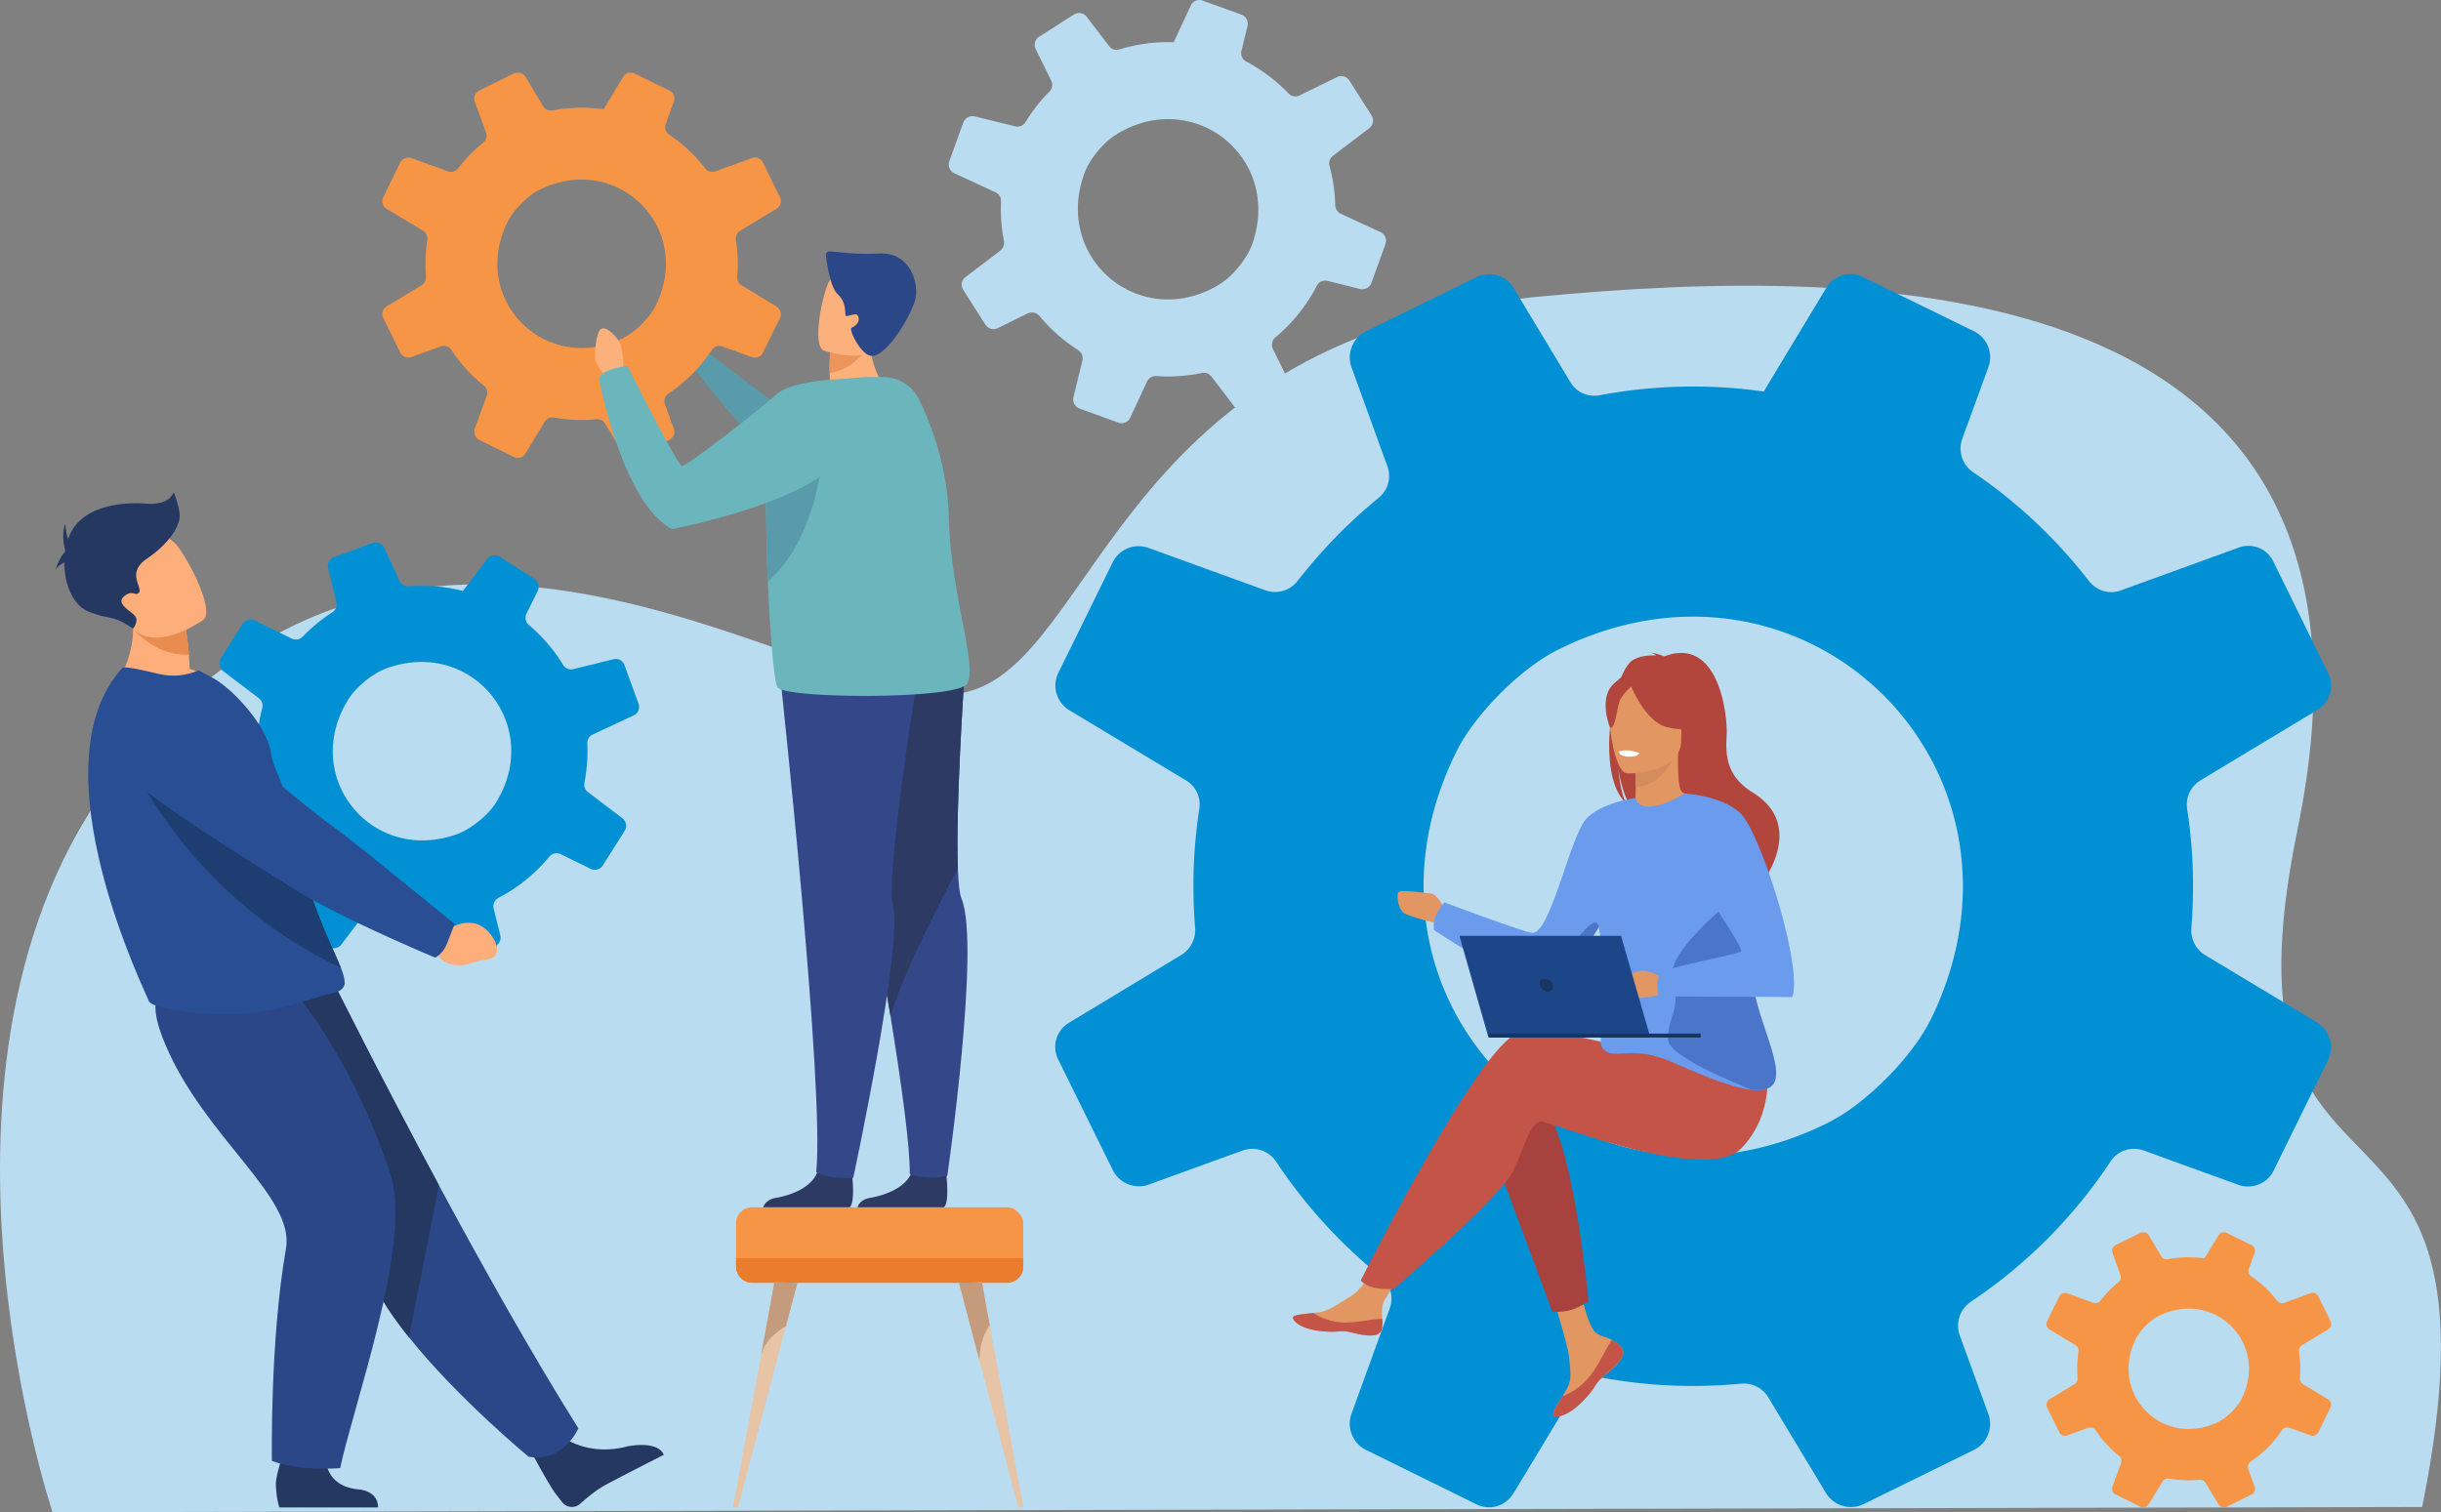 <?xml version="1.0" encoding="UTF-8"?> <svg xmlns="http://www.w3.org/2000/svg" viewBox="0 0 2048.6 1269.5"><rect x="0" y="0" width="2048.6" height="1269.5" fill="#808080" stroke="none"/><defs><style>.cls-1{fill:#badcf0;}.cls-2{fill:#e88c50;}.cls-3{fill:#1e3d70;}.cls-4{fill:#243862;}.cls-5{fill:#2b4788;}.cls-6{fill:#0290d4;}.cls-7{fill:#fdae7b;}.cls-8{fill:#294e94;}.cls-9{fill:#f79547;}.cls-10{fill:#e29763;}.cls-11{fill:#c45447;}.cls-12{fill:#a8423e;}.cls-13{fill:#b2453c;}.cls-14{fill:#d48b5d;}.cls-15{fill:#6a9bec;}.cls-16{fill:#fff;}.cls-17{fill:#4b75c9;}.cls-18{fill:#1c4688;}.cls-19{fill:#173560;}.cls-20{fill:#eb7c2b;}.cls-21{fill:#e6c4a5;}.cls-22{fill:#c49b7c;}.cls-23{fill:#599bab;}.cls-24{fill:#fcb07b;}.cls-25{fill:#2c3a64;}.cls-26{fill:#344889;}.cls-27{fill:#eb955d;}.cls-28{fill:#6bb5bd;}</style></defs><g id="Laag_2" data-name="Laag 2"><g id="_Layer_" data-name="&lt;Layer&gt;"><path class="cls-1" d="M44.1,1269.5S-88.1,875.4,105.3,640.1c249.5-303.6,572-49.8,693-57.2s127.8-298.7,489.3-333.5c279.5-26.9,738.5-29,640.6,446.9-74.5,361.7,185.3,169.1,104.6,568.8Z"></path><path class="cls-2" d="M376.6,760.5l9.3,7.5s25.3-9,31.1,21.1c0,0,1.5,12.8-6.7,12.8s-4.7-1.4-16.2-1.1-21.1-5.7-22.8-15l-5.5-7.9Z"></path><path class="cls-3" d="M375.6,776.7c7.4-7.8,6.8-13.5,6.8-13.5s-85.6-70-94.3-75.7c-5.9-3.9-68.9-59.8-98.3-93.8-14.6-16.9-32.7-10.4-53.4-4.4l-17.1,4.9c-20.6,5.9-25.9,34.7-9,48.7,47.5,39.4,126.7,83.7,141.5,93,36.8,23.1,108.7,50.6,108.7,50.6A45.8,45.8,0,0,0,375.6,776.7Z"></path><path class="cls-4" d="M473.2,1207s20.8,15.6,52.6,7.4c0,0,25.7-5.9,31.3,6.9,0,0-39.4,20-49.3,25.5-7.5,4.1-15.3,10.6-20.9,15.6a10.3,10.3,0,0,1-14.9-1.1l-5.9-7.6c-6.1-8.3-20.2-34.8-20.2-34.8Z"></path><path class="cls-5" d="M485.4,1199.1s-12.6,29.2-41.8,23.8c0,0-59.6-49.2-100.4-100.3-13.3-16.6-24.6-33.3-31.2-48.7-27.1-62.7-100.2-156.3-146.7-203.7l116.3-42.1s37.3,75,86.8,167C404.1,1061.4,446.2,1136.7,485.4,1199.1Z"></path><path class="cls-6" d="M492.2,645.6a140,140,0,0,0,.7-21.4,7.7,7.7,0,0,1,4.6-7.6l34.3-16a7.9,7.9,0,0,0,4.1-9.8L524,558.2a7.7,7.7,0,0,0-9-4.8l-33.8,8.3a7.7,7.7,0,0,1-8.6-3.5,138,138,0,0,0-28.8-33.6,7.9,7.9,0,0,1-1.9-9.5l9.4-19.1a8.1,8.1,0,0,0-2.9-10.2l-29.1-18.4a7.8,7.8,0,0,0-10.4,1.9l-20.4,26.8a136.7,136.7,0,0,0-19.3-3.5,153.3,153.3,0,0,0-26.2-.4,7.7,7.7,0,0,1-7.6-4.4l-12.9-27.7a8,8,0,0,0-10-4.2l-32,11.7a8,8,0,0,0-5.1,9.5l6.9,28.4a7.8,7.8,0,0,1-3.3,8.4,144.5,144.5,0,0,0-24.9,20.5,8.1,8.1,0,0,1-9.3,1.7l-30.9-15.2a8,8,0,0,0-10.3,2.9l-18.3,28.9a8,8,0,0,0,1.9,10.6l30.1,22.9a7.7,7.7,0,0,1,2.8,8.3,144.4,144.4,0,0,0-3.9,21.2c-.4,3.8-.7,7.6-.8,11.4a8.5,8.5,0,0,1-4.7,7.3l-33,15.3a7.8,7.8,0,0,0-4.1,9.7l11.8,32.2a8.1,8.1,0,0,0,9.6,5.1l26.8-6.6a8.1,8.1,0,0,1,9,4.1,137.8,137.8,0,0,0,25.4,34.7,8.3,8.3,0,0,1,1.6,9.3l-13.7,27.9a8.1,8.1,0,0,0,2.9,10.5l28.9,18.3a8,8,0,0,0,10.5-1.9l20-26.3a7.9,7.9,0,0,1,8.7-2.8,146.8,146.8,0,0,0,24.1,4.7,120.1,120.1,0,0,0,13.3.8,8.1,8.1,0,0,1,7.1,4.6l13.1,28.1a8,8,0,0,0,10.1,4.3l32-11.7a8.1,8.1,0,0,0,5.1-9.4l-5.6-22.6a8.1,8.1,0,0,1,4.1-9,137.4,137.4,0,0,0,42.7-34.6,8,8,0,0,1,9.6-2l25,12.3a7.9,7.9,0,0,0,10.2-2.9l18.3-28.9a8,8,0,0,0-1.9-10.7l-28.9-22a7.8,7.8,0,0,1-2.9-7.8C491.2,653.3,491.8,649.5,492.2,645.6ZM383.5,700.3c-72.1,25.8-132.1-49.2-90.6-114,6.2-9.8,20.2-21.1,31.1-25.1,72.2-26.5,132.6,48.1,92,113C409.5,684.5,394.9,696.2,383.5,700.3Z"></path><path class="cls-4" d="M368.4,995.1l-25.2,127.5c-13.3-16.6-24.6-33.3-31.2-48.7-27.1-62.7-100.2-156.3-146.7-203.7l116.3-42.1S318.9,903.1,368.4,995.1Z"></path><path class="cls-4" d="M273.4,1223.9s-1.3,23.3,26.9,26.4c0,0,17,.4,17,15.2H234.5s-2.4-6-3-18.8c-.4-9.8,9.5-35.5,9.5-35.5Z"></path><path class="cls-5" d="M243.5,828.1s51.8,57,84.7,159.5c17.8,55.8-32.8,196.2-42.7,244.9,0,0-34,2.9-57.3-6.1,0,0-1.8-100.7,11.8-178.3,7.7-43.4-68.2-92.9-101.3-171.4-22.6-53.4,4.9-52.4,38.6-53.7Z"></path><path class="cls-7" d="M183.6,574.1c-28.8,16.3-87.8,1.3-87.8,1.3s24-27.4,13.1-71.5l22.6,11.5,24.3,12.3a197.2,197.2,0,0,1,2.7,21.8c.3,3.6.5,7.6.7,12A75.2,75.2,0,0,1,183.6,574.1Z"></path><path class="cls-8" d="M289.3,825.2c0,5.1-5.8,7.5-7,7.7-11.7,2.2-44.1,14.8-73.4,17.7-24.6,2.6-47.5.1-72.6-4.9-3.3-.7-11.1-2.8-11.7-6S27.7,643.6,102.5,560.9c1.8-2,16.5,1.5,30,4.7s23.9,1.3,34.2-2.8l12.6,6.7c15.6,8.7,45,39.4,48.4,63.6,1.8,12.3,8.8,21.4,10.8,32.2.8,4,1.5,7.9,2.3,11.7,1.6,7.4,3.1,14.5,4.8,21.3,4.4,18.3,9,34,13.6,47.6s9.6,26.4,13.8,36.4c5.5,13,10.2,22.8,13.1,30.2C288.2,817.7,289.3,821.9,289.3,825.2Z"></path><path class="cls-3" d="M286.1,812.5c-135.8-64-182.8-186.8-182.8-186.8S213.6,666.4,240.8,677c1.6,7.4,3.1,14.5,4.8,21.3,4.4,18.3,9,34,13.6,47.6s9.6,26.4,13.8,36.4C278.5,795.3,283.2,805.1,286.1,812.5Z"></path><path class="cls-7" d="M365.6,775.4l11.7,4.3s23.5-16.6,38.1,10.4c0,0,5.3,11.8-3.1,14.4s-5.3.2-17.1,4.1-23.3,1.1-27.8-7.3l-8-5.9Z"></path><path class="cls-8" d="M375.2,792c4.4-11.3,6.3-16.4,6.3-16.4s-88.6-72.3-97.7-78.5c-6.1-4.2-67.4-50-97.3-85.7a62.7,62.7,0,0,0-60.8-21.1l-18.6,3.9c-22.5,4.7-29.8,33.2-12.3,48.1,49.1,42.1,131.9,90.9,147.3,101.1,38.4,25.2,123.1,60.5,123.1,60.5S371.8,800.9,375.2,792Z"></path><path class="cls-2" d="M158.5,549.5c-28.4,1.6-46.8-21.8-46.8-21.8s12.8-7.1,19.8-12.3l24.3,12.3A197.2,197.2,0,0,1,158.5,549.5Z"></path><path class="cls-7" d="M170.6,520.4s-43,30.8-61.8,3.8-37-41.3-10.3-62.1,39.2-14.3,47.6-6.8S181.3,511.7,170.6,520.4Z"></path><path class="cls-4" d="M150.7,430.9a72,72,0,0,0-5-17.7s-2.7,11.2-23.1,9.6-52.8,2-63.6,25.3a42.2,42.2,0,0,0-1.8,4.5c-2-5.1-2.4-12.8-2.4-12.8-3.9,10,0,22.5,0,22.5h0c-.1.4-.1.7-.2,1.1-4.5,3.8-8.3,15.6-8.3,15.6,1.4-3.3,4.7-5.4,7.7-6.8-.1,18.1,7.2,35.8,20.1,41.1,18.8,7.7,18.7,1.8,37.6,14.4,0,0,5.1-6.3,1.6-10.6s-16.5-10.3-9.2-16.5,10,.8,12.7-3.5S106,480.6,123.3,469,152.2,441.3,150.7,430.9Z"></path><path class="cls-6" d="M1944.4,858.2l-93.9-56.5a24.2,24.2,0,0,1-11.4-22.6c.9-11.6,1.4-23.3,1.4-35.1a414,414,0,0,0-4.9-64.5,24,24,0,0,1,11.3-24.5l98.1-59.1a23.6,23.6,0,0,0,8.9-30.8l-46.1-93.9a23.2,23.2,0,0,0-28.7-11.6l-99.1,36c-9.6,3.7-20.4.4-26.9-7.9a422.9,422.9,0,0,0-97.3-91.4,24,24,0,0,1-9-27.9l22-60.3a24.3,24.3,0,0,0-11.9-29.9l-93.4-45.6a21.3,21.3,0,0,0-5.8-2.1,23.5,23.5,0,0,0-24.9,11l-42.3,70.1-10.3,17.1a411.1,411.1,0,0,0-59.1-4.2,422.4,422.4,0,0,0-78.6,7.3,23.3,23.3,0,0,1-24.5-10.9l-47.6-79a24.1,24.1,0,0,0-31.4-9.2L1167.1,268l-20.5,10.1a24.4,24.4,0,0,0-12.3,30.4l30,82.8a23.6,23.6,0,0,1-7.2,26.6,424.2,424.2,0,0,0-63.3,63.8c-1.7,1.9-3.2,3.8-4.7,5.8a11.2,11.2,0,0,1-1.7,2,23.8,23.8,0,0,1-25.8,5.9l-97.9-35.5a21.4,21.4,0,0,0-3.4-.9,24.2,24.2,0,0,0-26.4,12.9l-45.7,93a24.2,24.2,0,0,0,9.2,31.3l97.9,58.9a23.5,23.5,0,0,1,11.2,24.1,416.9,416.9,0,0,0-4.9,64.8c0,11.7.4,23.3,1.4,34.7a24.6,24.6,0,0,1-11.8,23.1L897,858.7a23.5,23.5,0,0,0-9,30.5l45.8,92.9a24.6,24.6,0,0,0,30.5,12.3l78.4-28.5a24,24,0,0,1,28.3,9.3,424.3,424.3,0,0,0,87.6,96.2,23.8,23.8,0,0,1,7.7,27.1l-32,88.2a24.6,24.6,0,0,0,12.3,30.6l92.6,45.6a23.7,23.7,0,0,0,30.8-9.1l2.6-4.1,49.1-81.4a24.2,24.2,0,0,1,25.2-11.3h.1a421.1,421.1,0,0,0,74.1,6.5c13.6,0,26.8-.7,40.1-1.9A23.9,23.9,0,0,1,1484,1173l48.3,80.2a24.5,24.5,0,0,0,31.9,9.4l92.6-45.5a26.6,26.6,0,0,0,6.8-5,24.6,24.6,0,0,0,5.2-24.9l-24.1-66.1a24.4,24.4,0,0,1,4.2-23.7,27.2,27.2,0,0,1,5-4.5A421.1,421.1,0,0,0,1771.3,975a23.5,23.5,0,0,1,23.9-10.2,18.6,18.6,0,0,1,3.9,1l79.3,28.8a24.1,24.1,0,0,0,29.8-11.9l1-2.2,44.6-90.6A24.6,24.6,0,0,0,1944.4,858.2ZM1203.6,679.5a274.5,274.5,0,0,1,18.9-48.9c15.5-31.2,53.9-69.8,85.2-85.2,3.3-1.7,6.7-3.2,10-4.8,204.9-92,402.5,109.2,303.2,314.2-13,26.8-41.8,58.2-69.9,77.7a157.7,157.7,0,0,1-19.2,11.2c-28.5,13.9-57,22-84.7,25.1C1289.1,986.4,1159,841.1,1203.6,679.5Z"></path><path class="cls-9" d="M1953.7,1174.6l-20.9-12.6a5.5,5.5,0,0,1-2.6-5.1c.2-2.5.3-5.2.3-7.8a85.7,85.7,0,0,0-1.1-14.4,5.6,5.6,0,0,1,2.6-5.5l21.9-13.2a5.2,5.2,0,0,0,2-6.8l-10.3-21a5.2,5.2,0,0,0-6.4-2.6l-22.2,8.1a5.3,5.3,0,0,1-6-1.8,91.6,91.6,0,0,0-21.7-20.4,5.4,5.4,0,0,1-2-6.2l4.9-13.5a5.4,5.4,0,0,0-2.6-6.6l-20.9-10.2-1.3-.5a5.2,5.2,0,0,0-5.5,2.5l-9.5,15.6-2.3,3.8a95,95,0,0,0-13.1-.9,92.2,92.2,0,0,0-17.6,1.6,5.2,5.2,0,0,1-5.5-2.4l-10.6-17.7a5.3,5.3,0,0,0-7-2l-16,7.9-4.6,2.2a5.6,5.6,0,0,0-2.8,6.8l6.7,18.5a5.1,5.1,0,0,1-1.6,5.9,95.3,95.3,0,0,0-14.1,14.3l-1.1,1.3-.3.4a5.3,5.3,0,0,1-5.8,1.3l-21.8-7.9-.8-.2a5.4,5.4,0,0,0-5.9,2.9l-10.2,20.7a5.4,5.4,0,0,0,2.1,7l21.8,13.2a5.2,5.2,0,0,1,2.5,5.3,99,99,0,0,0-1.1,14.5q0,3.9.3,7.8a5.4,5.4,0,0,1-2.6,5.1l-21,12.7a5.2,5.2,0,0,0-2,6.8l10.2,20.7a5.4,5.4,0,0,0,6.8,2.8l17.5-6.4a5.4,5.4,0,0,1,6.3,2.1,95.5,95.5,0,0,0,19.6,21.5,5.3,5.3,0,0,1,1.7,6l-7.2,19.7a5.5,5.5,0,0,0,2.8,6.8l20.6,10.2a5.4,5.4,0,0,0,6.9-2l.6-.9,11-18.2a5.3,5.3,0,0,1,5.6-2.5h0a100.5,100.5,0,0,0,16.6,1.4,88.3,88.3,0,0,0,8.9-.4,5.5,5.5,0,0,1,5.1,2.5l10.8,18a5.6,5.6,0,0,0,7.1,2.1l20.6-10.2a9.1,9.1,0,0,0,1.6-1.1,5.7,5.7,0,0,0,1.1-5.6l-5.4-14.7a5.6,5.6,0,0,1,1-5.3,5.2,5.2,0,0,1,1.1-1,95.1,95.1,0,0,0,26.2-26.3,5.1,5.1,0,0,1,5.3-2.3l.9.2,17.7,6.4a5.3,5.3,0,0,0,6.6-2.6l.3-.5,9.9-20.2A5.4,5.4,0,0,0,1953.7,1174.6Zm-165.3-39.9a64.1,64.1,0,0,1,4.2-10.9c3.5-7,12-15.6,19-19l2.3-1.1c45.7-20.5,89.8,24.4,67.6,70.1-2.9,6-9.3,13-15.6,17.4a38.5,38.5,0,0,1-4.2,2.5,58.6,58.6,0,0,1-19,5.6C1807.5,1203.2,1778.4,1170.8,1788.4,1134.7Z"></path><path class="cls-1" d="M1158.5,194.8l-33.3-15.4a8.1,8.1,0,0,1-4.6-7.1c-.1-3.9-.4-7.8-.8-11.7a135.8,135.8,0,0,0-4-21.3,8.1,8.1,0,0,1,2.9-8.5l30.5-23.2a8,8,0,0,0,1.9-10.6l-18.8-29.6a7.8,7.8,0,0,0-9.9-2.8l-31.7,15.5a7.8,7.8,0,0,1-9.2-1.6,143.2,143.2,0,0,0-35.7-26.9,7.9,7.9,0,0,1-3.9-8.9l5.1-20.9a8.2,8.2,0,0,0-5.1-9.5L1009.3.5l-2.1-.5a7.8,7.8,0,0,0-7.8,4.6L987.8,29.4,985,35.5a132,132,0,0,0-19.8.7,146.8,146.8,0,0,0-25.9,5.3,7.8,7.8,0,0,1-8.5-2.8L912.1,14.2a8.1,8.1,0,0,0-10.8-2L878.7,26.6l-6.5,4.1a8.2,8.2,0,0,0-3,10.5l13,26.5a7.9,7.9,0,0,1-1.4,9.1,132.3,132.3,0,0,0-18.7,23.5,12.8,12.8,0,0,0-1.4,2.1l-.5.7a7.9,7.9,0,0,1-8.4,2.9L818,97.7l-1.2-.2a8.2,8.2,0,0,0-8.3,5.3l-11.8,32.6a8,8,0,0,0,4.2,10l34.7,16.1a7.8,7.8,0,0,1,4.5,7.6,144,144,0,0,0,.7,21.7,110.1,110.1,0,0,0,1.8,11.5,8.6,8.6,0,0,1-3.1,8.1l-29.3,22.3a7.8,7.8,0,0,0-1.9,10.5l18.6,29.2a8.1,8.1,0,0,0,10.6,3l25-12.3a8.3,8.3,0,0,1,9.8,2.1A142.3,142.3,0,0,0,904.9,294a8.2,8.2,0,0,1,3.5,8.8l-7.5,30.5a8.3,8.3,0,0,0,5.2,9.7l32.5,11.8a7.9,7.9,0,0,0,9.9-4.1l.7-1.5,13.4-28.8a8.1,8.1,0,0,1,8-4.7h0a138.9,138.9,0,0,0,24.9-.5q6.8-.7,13.2-2.1a8,8,0,0,1,8,3l19,24.9a8.2,8.2,0,0,0,10.9,2l29.2-18.5a7.3,7.3,0,0,0,2-1.9,8.2,8.2,0,0,0,.9-8.4L1068.3,293a8.2,8.2,0,0,1,.5-8,8,8,0,0,1,1.5-1.7,139.6,139.6,0,0,0,34.8-43.4,8,8,0,0,1,7.6-4.3l1.3.2,27.4,6.8a8.1,8.1,0,0,0,9.5-5.1l.3-.7,11.5-31.8A8.1,8.1,0,0,0,1158.5,194.8ZM905.7,162.1a92.2,92.2,0,0,1,4.5-16.9c4-11,15.4-25.2,25.3-31.4l3.1-2c64.8-38,137.8,21.8,112.2,93.5-3.4,9.4-11.8,20.9-20.5,28.4a52.9,52.9,0,0,1-5.9,4.4,85,85,0,0,1-27.3,11.4C945.2,261.1,896.7,217.5,905.7,162.1Z"></path><path class="cls-10" d="M1360.5,1130.9a6.9,6.9,0,0,1,1.2,7.4h0c-1.8,4.9-7.6,10.4-14.4,15.8l-2.3,2-.6.4-.4.4c-6.3,5.8-3.9,7.2-15.3,19-13,13.5-21.9,13.8-24.5,12.6s2.2-8.3,7.1-16.3a7.5,7.5,0,0,1,.7-1.2l1.9-3.2c5.7-9.7,4.2-14.3,2.9-28.7-1.1-11.7-18.3-65.5-18.3-65.5l24.9-4.3s7.5,42.8,15.8,49.4c4.4,3.5,9.4,3.6,13.6,6.2l.9.5A32.8,32.8,0,0,1,1360.5,1130.9Z"></path><path class="cls-11" d="M1360.5,1130.9a6.9,6.9,0,0,1,1.2,7.4h0c-2.2,4.9-7.9,10.3-14.5,15.8a21.9,21.9,0,0,0-2.2,2l-.6.4-.4.4c-6.3,5.8-3.9,7.2-15.3,19-13,13.5-21.9,13.8-24.5,12.6s2.2-8.3,7.1-16.3a54.6,54.6,0,0,0,23.1-17.1c7.9-10,13.1-22.8,18.4-30.2l.9.5A32.8,32.8,0,0,1,1360.5,1130.9Z"></path><path class="cls-10" d="M1159.8,1115.4c-1.6,7.7-12.5,6.4-24.7,3.4s-9.4.5-26.8-1.4-22.7-8.4-23.2-11,8.1-3.1,17.4-4.2l3.4-.4c10.5-1.3,18.1-8,27.6-13.5s22.3-26.6,22.3-26.6l23.9,1.9s-12.5,19.1-17.4,27.3c-2.8,4.9-2.7,11.3-2.3,16.3A32.2,32.2,0,0,1,1159.8,1115.4Z"></path><path class="cls-11" d="M1135.1,1118.8c-12.3-3-9.4.5-26.8-1.4s-22.7-8.4-23.2-11,8.1-3.1,17.4-4.2v.2a49.8,49.8,0,0,0,25,7.8c11.8.3,24.3-3.1,32.5-3a32.2,32.2,0,0,1-.2,8.2C1158.2,1123.1,1147.3,1121.8,1135.1,1118.8Z"></path><path class="cls-10" d="M1212.9,764.6s-5.7-13.9-11.9-14.5-26.2-3.7-27.6-.9,0,13.1,4.2,16.8,30.8,9.7,30.8,9.7Z"></path><path class="cls-12" d="M1251.3,962.7l51.5,138.5a49.7,49.7,0,0,0,15.5-1.4c6.9-2.1,14.9-7.3,14.9-7.3s-12.7-133-36.1-160.7S1251.3,962.7,1251.3,962.7Z"></path><path class="cls-11" d="M1454.9,906.6s-147.9-50-180.9-39.3-132,207.6-132,207.6,2.2,3,8.3,5.3,19.4,2,19.4,2,89.4-76.6,100.1-99,14.8-43.6,25.5-41.5,137.2,52.2,166,22.4,21.2-68.5,21.2-68.5Z"></path><path class="cls-13" d="M1364.5,674c-2.4-4.9-5-13.6-6.3-29,.2,1.5,2.9,21,10.4,32,30.7,20.2,89.7,87.7,88.5,100.4,0,0,20.8-35.2,21.1-35.4s38.3-48.7-7.1-76.6c-23-14.2-22.9-32.4-22-48.2s-6.2-83.9-52.5-66.1c0,0-7.4-3.3-10.7-2.8a9.9,9.9,0,0,1,4.1,2c-5.4-.3-13,.1-19.4,3.7C1353.6,563.6,1338.5,650,1364.5,674Z"></path><path class="cls-10" d="M1370.4,678c-.2.1,14.8,7.9,26.1,4.8s17.6-16.7,17.4-16.7c-4.5-.9-5.8-7.1-5.7-33.6l-2,.4-34.2,6.8s.8,10.7.8,20.8S1372.3,677.1,1370.4,678Z"></path><path class="cls-14" d="M1372,639.7s.8,10.7.8,20.8c19.1-.5,29.3-17.9,33.4-27.6Z"></path><path class="cls-13" d="M1409.7,629.2s10-15.9,12.5-29.4c1.7-9.7-3.3-45.5-39.3-40.3a48.6,48.6,0,0,0-20.2,7.6c-7.9,5.3-19.2,16.7-6.5,48l3.2,10.5Z"></path><path class="cls-10" d="M1365.6,649.3s45.3.7,45.3-27.5,5.9-47.1-23-48.7-34.5,9.1-36.8,18.5S1353.9,648.3,1365.6,649.3Z"></path><path class="cls-13" d="M1367.3,572.4s12.4,33.1,31.4,37.9,27.3-.2,27.3-.2a53.3,53.3,0,0,1-17.6-31.8S1376.7,556.7,1367.3,572.4Z"></path><path class="cls-13" d="M1370.4,575.1s-9.3,7.4-11.5,14.5-3.3,22-7.6,21.5c0,0-9.3-22.5,1.2-35.2S1370.4,575.1,1370.4,575.1Z"></path><path class="cls-15" d="M1471.1,799.8c4.5-18.8-10.7-55.1-26.5-85.1-14.4-27.3-29.3-49.4-30.7-48.6-37.9,22.5-41.3,3.8-41.3,3.8s-34.5,4.6-44.2,21.4c-13.5,23.2-28.2,92.9-42.6,91.8-6.7-.4-73.4-25.5-73.4-25.5s-11.1,10.4-8.9,23.2c0,0,32.9,22,60.7,36.1,14.8,7.4,28.1,12.6,34.3,11.2,12.7-3,32.5-32.4,43.2-49.7h.1c13.7,77.3-4.9,94.9,4.5,103.1s24.1-4.1,55.3,9.4c20.5,8.9,48.9,21.7,68,23.9,10.1,1.2,17.5-.5,20-7.3C1496.7,887.7,1462.6,835.4,1471.1,799.8Z"></path><path class="cls-16" d="M1375.7,632.2s-.9,3.6-9.8,3c0,0-7.4-.5-7.2-4.4C1358.7,630.8,1365.9,628,1375.7,632.2Z"></path><path class="cls-17" d="M1489.6,907.4c-2.5,6.8-9.9,8.5-20,7.3-13.2-5.7-70.4-27.9-69.8-42.9,1-22.2,11-22.9,3.9-50.4-5.7-22,47.2-62.9,55.6-71.8,15.9,30,16.3,31.4,11.8,50.2C1462.6,835.4,1496.7,887.7,1489.6,907.4Z"></path><path class="cls-17" d="M1341.7,778.4c-10.7,17.3-30.5,46.7-43.2,49.7-6.2,1.4-19.5-3.8-34.3-11.2,10.8,2.8,21.2,2.7,31.4,1.7s14.2-14.5,31.5-34.7C1338.4,770.7,1341.2,774,1341.7,778.4Z"></path><path class="cls-10" d="M1394.7,820.9s-9.6-7.4-18.6-5.7-13.5,8-13.1,10.9,5.1,10.8,12,11.5,26.6-4.3,26.6-4.3Z"></path><path class="cls-15" d="M1413.9,666.1s36.9,2.3,49.7,20.1c17.9,25.1,49.2,127.4,40.6,150.8l-112.2-.5s-2.7-12.7,1.1-18.8,65.3-16.1,68.1-19-35.5-55.3-35.5-63.8S1413.9,666.1,1413.9,666.1Z"></path><polygon class="cls-18" points="1360.4 785.6 1224.8 785.6 1249.2 871 1385.1 871 1360.4 785.6"></polygon><rect class="cls-19" x="1249.7" y="867.7" width="177.6" height="3.33"></rect><path class="cls-19" d="M1303.2,826.9a7.6,7.6,0,0,0-6.9-5.4c-3.1,0-4.8,2.4-3.9,5.4a7.8,7.8,0,0,0,7,5.5C1302.4,832.4,1304.1,829.9,1303.2,826.9Z"></path><rect class="cls-9" x="617.7" y="1013.5" width="241.1" height="63.36" rx="13.6"></rect><path class="cls-20" d="M858.8,1056.7v6.6a13.6,13.6,0,0,1-13.6,13.6H631.3a13.6,13.6,0,0,1-13.6-13.6v-7.1H854.9A12.3,12.3,0,0,1,858.8,1056.7Z"></path><path class="cls-21" d="M669.2,1076.9l-9.6,36.5h-.1l-40.1,152.1h-4.2l23.2-126.2a.8.8,0,0,1,.1-.4l11.4-62.4Z"></path><path class="cls-22" d="M669.2,1076.9l-9.6,36.5h-.1c-.5.3-18.1,9.4-21,25.5l11.4-62.4Z"></path><path class="cls-21" d="M858.8,1265.5h-4.2l-32.7-123.9h0l-7.5-28.2h0l-9.6-36.5,19.3-.4,6.5,35.7,4.9,26.7a.8.8,0,0,1,.1.4Z"></path><path class="cls-21" d="M793.6,1124.7h-.1C793.4,1124.5,793.5,1124.5,793.6,1124.7Z"></path><path class="cls-22" d="M830.6,1112.2c-3.5,5.2-8.4,14.9-8.7,29.4l-7.5-28.2h0l-9.6-36.5,19.3-.4Z"></path><g id="man"><path class="cls-23" d="M588.3,301c5-5.2,8.4-3.3,8.4-3.3s58.7,45.1,64.3,48.4,82,5.5,82,5.5,30.6-.3,38,15.4c6.4,13.6,1.9,25.4-4.8,34a31.4,31.4,0,0,1-33.9,10.9c-28-8.2-83.6-24.8-94.1-31.2-23.2-14.2-65-70.8-65-70.8A21.6,21.6,0,0,1,588.3,301Z"></path><path class="cls-9" d="M651.6,257.2l-29.3-17.7a7.7,7.7,0,0,1-3.6-7.1c.3-3.6.5-7.2.5-10.9a122.4,122.4,0,0,0-1.6-20.2,7.5,7.5,0,0,1,3.6-7.6l30.6-18.5a7.4,7.4,0,0,0,2.8-9.6l-14.4-29.4a7.3,7.3,0,0,0-9-3.6l-30.9,11.3a7.4,7.4,0,0,1-8.4-2.5,130.8,130.8,0,0,0-30.4-28.5,7.5,7.5,0,0,1-2.8-8.8l6.8-18.8a7.5,7.5,0,0,0-3.7-9.3L532.6,61.7a6.4,6.4,0,0,0-1.8-.6,7.3,7.3,0,0,0-7.8,3.4L509.8,86.4l-3.2,5.3a139.8,139.8,0,0,0-18.4-1.3,132.4,132.4,0,0,0-24.6,2.3,7.4,7.4,0,0,1-7.7-3.4L441.1,64.6a7.7,7.7,0,0,0-9.9-2.9l-22.4,11-6.4,3.2a7.7,7.7,0,0,0-3.9,9.5l9.4,25.9a7.4,7.4,0,0,1-2.2,8.3,128.5,128.5,0,0,0-19.8,19.9,13.9,13.9,0,0,0-1.5,1.9l-.5.6a7.4,7.4,0,0,1-8.1,1.8l-30.6-11.1-1-.3a7.8,7.8,0,0,0-8.3,4.1l-14.2,29a7.5,7.5,0,0,0,2.8,9.8l30.6,18.4a7.3,7.3,0,0,1,3.5,7.5,135.7,135.7,0,0,0-1.5,20.3c0,3.6.1,7.2.4,10.8a7.8,7.8,0,0,1-3.7,7.2l-29.4,17.8a7.3,7.3,0,0,0-2.8,9.5l14.3,29.1a7.6,7.6,0,0,0,9.5,3.8l24.5-8.9a7.6,7.6,0,0,1,8.9,2.9,132.6,132.6,0,0,0,27.3,30.1,7.3,7.3,0,0,1,2.4,8.4l-10,27.6a7.9,7.9,0,0,0,3.9,9.6l28.9,14.2a7.4,7.4,0,0,0,9.6-2.8l.8-1.3,15.4-25.4a7.4,7.4,0,0,1,7.9-3.6h0a135.2,135.2,0,0,0,23.2,2.1c4.2,0,8.3-.3,12.5-.6a7.3,7.3,0,0,1,7.1,3.5l15.1,25.1a7.7,7.7,0,0,0,10,2.9l28.9-14.2a8.3,8.3,0,0,0,2.1-1.6,7.5,7.5,0,0,0,1.6-7.7L558,339.3a7.6,7.6,0,0,1,1.3-7.4,7.3,7.3,0,0,1,1.6-1.4,130.9,130.9,0,0,0,36.6-36.8,7.7,7.7,0,0,1,7.5-3.3l1.2.4,24.8,9a7.5,7.5,0,0,0,9.3-3.8l.3-.6,14-28.3A7.7,7.7,0,0,0,651.6,257.2ZM420.2,201.3a82,82,0,0,1,5.9-15.2c4.8-9.8,16.8-21.9,26.6-26.7l3.1-1.5c64.1-28.7,125.8,34.1,94.8,98.2-4.1,8.4-13.1,18.2-21.9,24.3a54.5,54.5,0,0,1-6,3.5,82.5,82.5,0,0,1-26.4,7.8C446.9,297.2,406.2,251.8,420.2,201.3Z"></path><path class="cls-24" d="M523.4,315.7s.1-21.6-3.3-27.9-11.3-14.2-15.7-11.7-5.9,23.6-4.5,27.4,11.5,18,11.5,18Z"></path><path class="cls-25" d="M792.2,1013.5c4.9-4.1,2-27.3,2-27.3s-24.9-19.9-28.3-4.7-23.7,22.1-35.2,24c-7.7,1.2-10.2,5.4-11.1,8Z"></path><path class="cls-26" d="M795,987.3c-23,3.6-31.5-1.9-31.5-1.9.3-22.7-6.7-73.9-16.2-132.7-12.7-77.4-29.9-168.1-40.7-224-6.2-32.1-10.4-52.8-10.4-52.8l18.9-.3,93.9-1.9s-7.1,104-5.1,155.3c.4,12.2,1.4,21.5,3.1,25.6C823,793.5,795,987.3,795,987.3Z"></path><path class="cls-25" d="M803.9,729c-12.8,23.9-44.8,85.4-56.6,123.7-12.7-77.4-29.9-168.1-40.7-224,.5-21.1,3.1-39.6,8.5-53.1l93.9-1.9S801.9,677.7,803.9,729Z"></path><path class="cls-25" d="M713.1,1013.5c4.9-4.1,2-27.3,2-27.3s-24.9-19.9-28.4-4.7-23.6,22.1-35.1,24c-7.7,1.2-10.2,5.4-11.1,8Z"></path><path class="cls-26" d="M655.4,573.7S692.3,915.1,685,983.9c0,0,7.9,6.2,31.1,4.8,0,0,42.2-196.7,33.3-228.5-6.2-22.2,18.5-178.4,18.5-178.4Z"></path><path class="cls-24" d="M746.2,329.5S699.3,353,676,342.3c0,0,9.8-12.7,20.8-17.9-.3-4.2-.4-8-.5-11.3a171.3,171.3,0,0,1,.4-17.4L716.9,281l13.7-10a84.2,84.2,0,0,0-.5,17.2C731.9,315.2,746.2,329.5,746.2,329.5Z"></path><path class="cls-27" d="M730.1,288.2s-11,21.8-33.8,24.9a171.3,171.3,0,0,1,.4-17.4L716.9,281C725.8,284.3,730.1,288.2,730.1,288.2Z"></path><path class="cls-24" d="M691.4,294.3s42,15,50.9-11.3,20.4-42.1-6.1-52.8-35-2.4-40.1,5.7S680.7,289.8,691.4,294.3Z"></path><path class="cls-28" d="M811.9,573.7c-6.5,13.7-152.1,13.1-159.3,3.4-2.9-3.9-6.2-43.2-8.2-88.9-1-25.3-1.6-52.6-1.5-76.9.2-39.6,2.4-71.3,8-73.8,31.2-13.5,50.5-22.1,91.2-20.9a33.7,33.7,0,0,1,29.4,19c9.8,20.3,23.7,56.1,24.8,98.5C797.9,499.5,820.2,556.4,811.9,573.7Z"></path><path class="cls-23" d="M690,384.4s-4.8,68.4-45.6,103.8c-1-25.3-1.6-52.6-1.5-76.9C655.1,395,671.1,383.3,690,384.4Z"></path><path class="cls-28" d="M710,318.1s-44.7.3-58.8,13.3c-10,9.4-74.7,60.3-78.8,59.7s-45.8-83.9-45.8-83.9-20.5,1.8-23.9,10.7c0,0,19.3,103.8,61.1,126.3,0,0,105.6-20,137-54.9C716.9,371.3,710,318.1,710,318.1Z"></path><path class="cls-5" d="M693.3,215.4s2.5,25.1,10,31.9,5.6,16.3,6.4,17.7,8.6-2.7,10-.4c3.1,5.3-1.8,9.2-4.9,10.5s7.9,22.8,16.1,23.6c14,1.4,35.7-37.5,37.6-48.9,2.4-14.9-6.1-38.1-30.2-37C700.2,214.6,692.5,206.4,693.3,215.4Z"></path></g></g></g></svg> 
